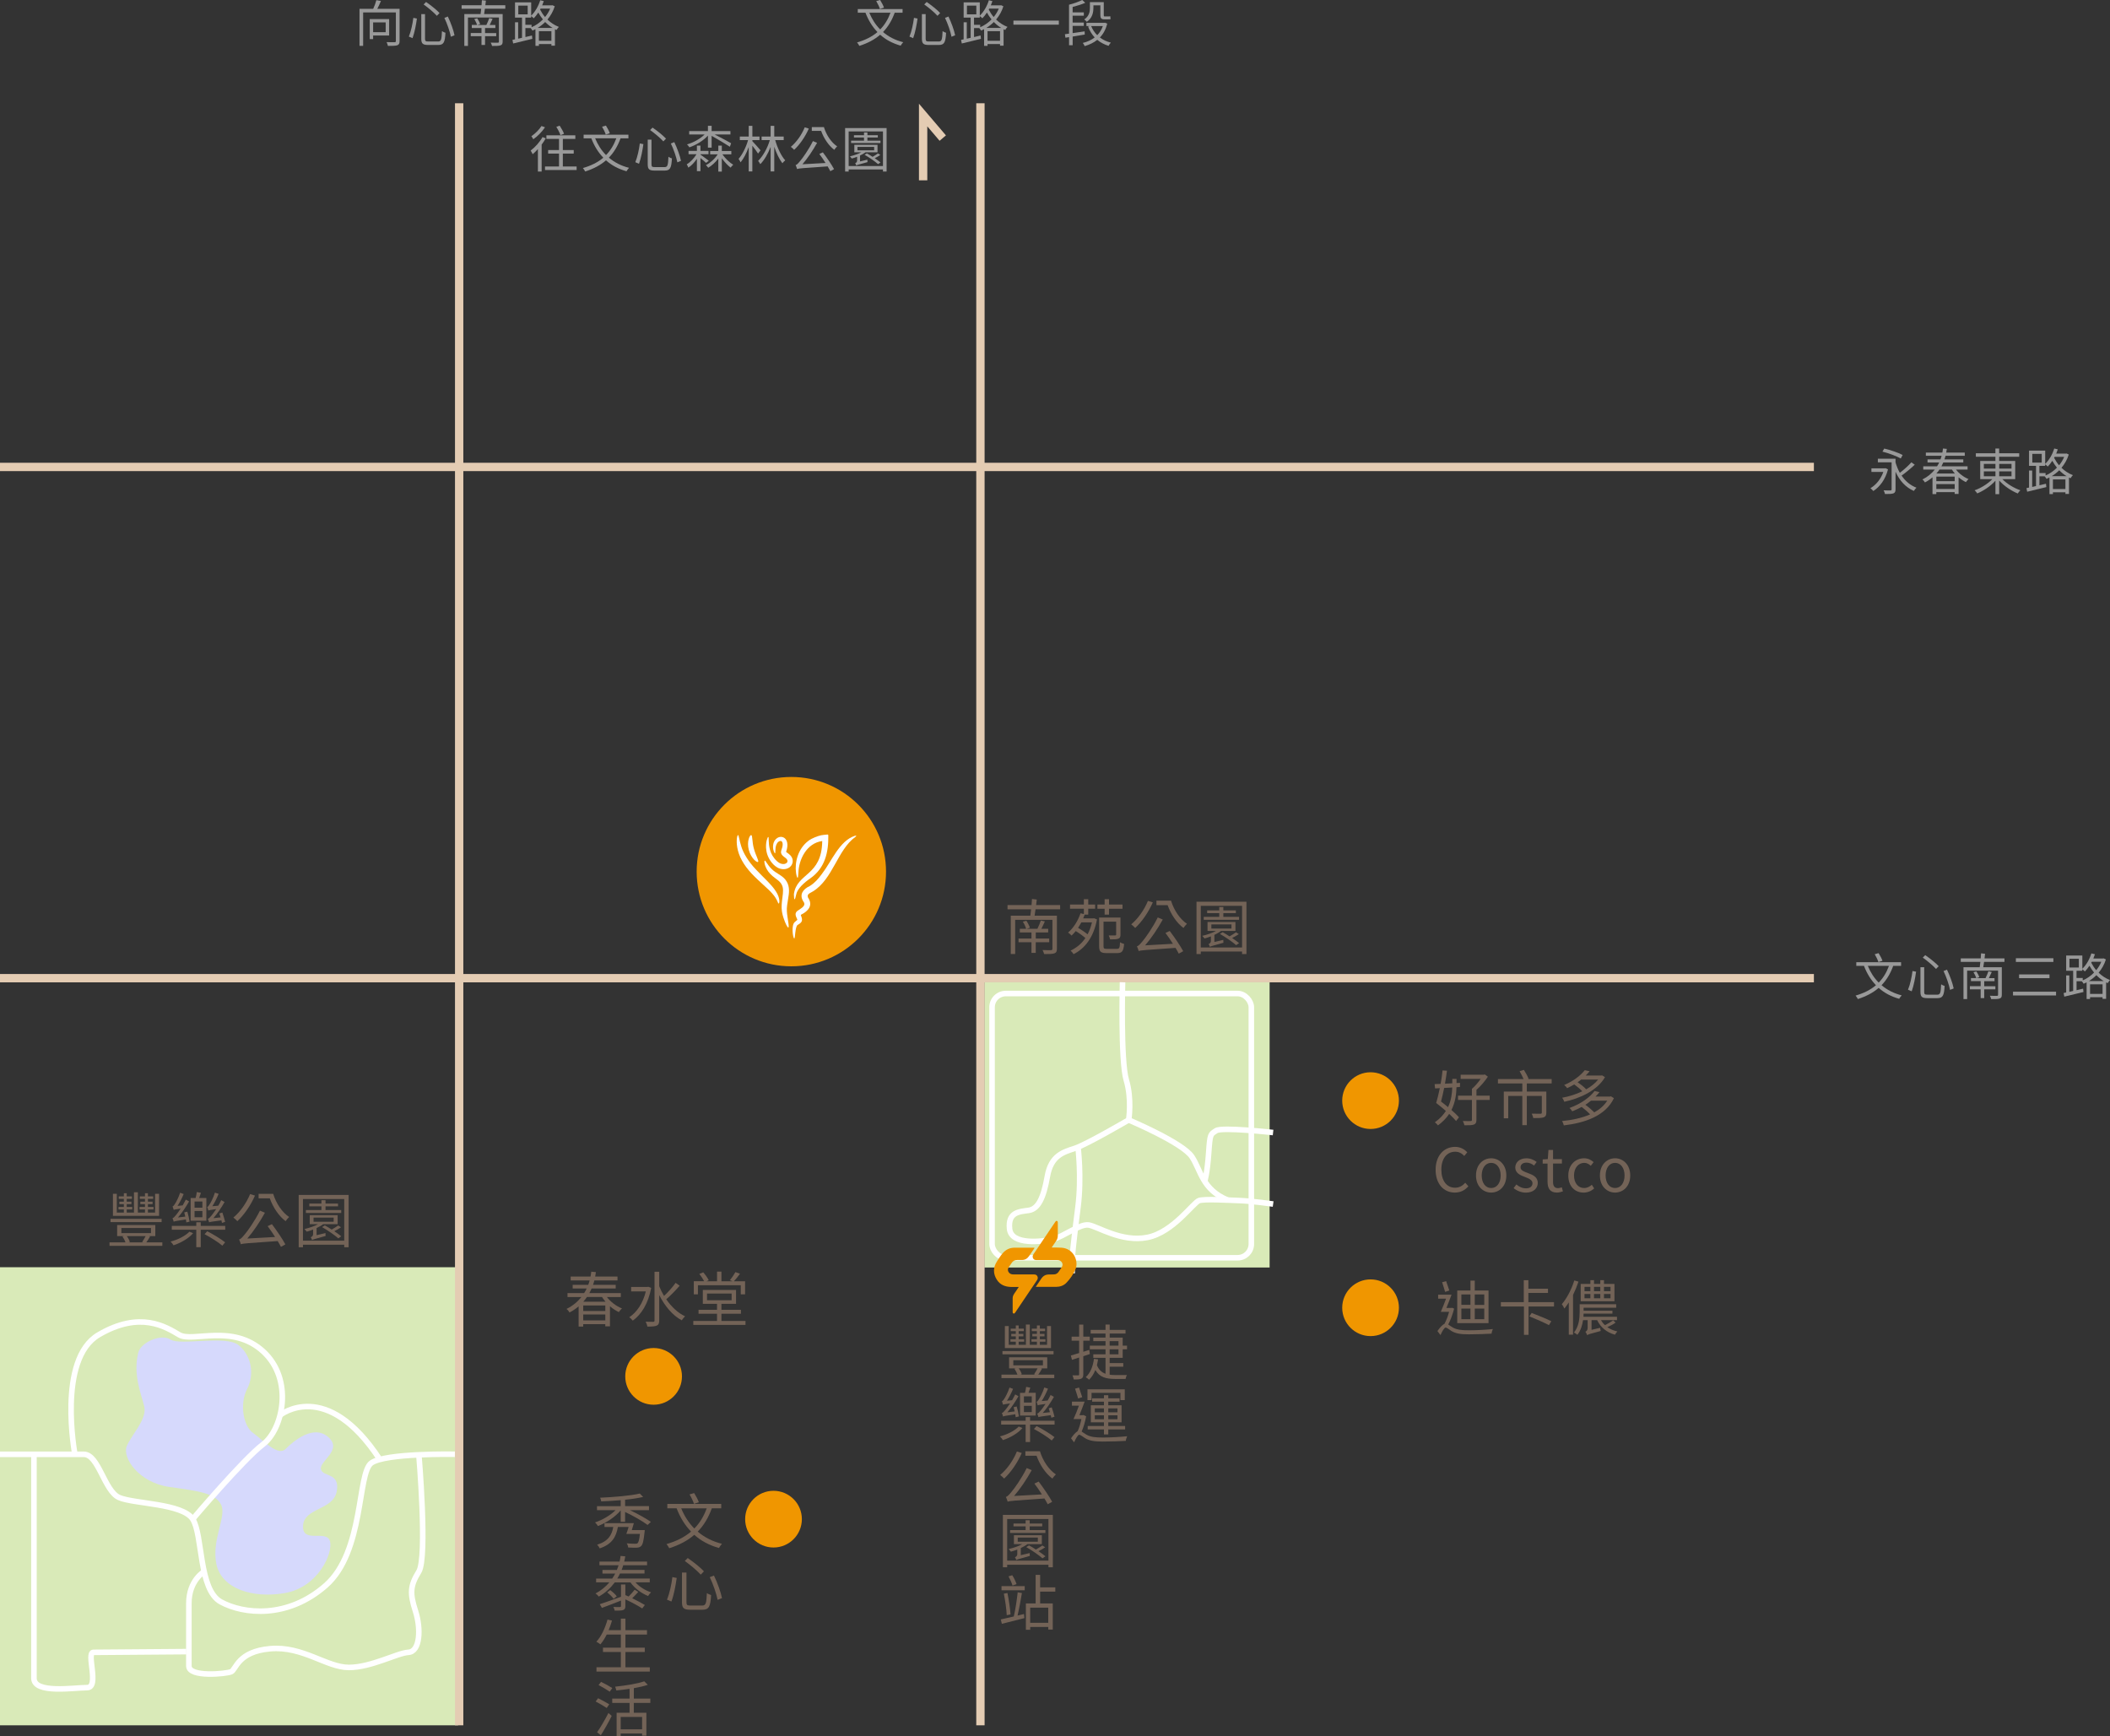 <?xml version="1.0" encoding="UTF-8"?>
<svg id="b" data-name="圖層 2" xmlns="http://www.w3.org/2000/svg" width="759.7" height="625.09" viewBox="0 0 759.7 625.09">
  <rect x="0" y="0" width="759.7" height="625.09" fill="#333333" stroke="none"/>
  <defs>
    <style>
      .d {
        fill: #fff;
      }

      .e {
        fill: #d6d9fc;
      }

      .f {
        stroke: #fff;
        stroke-width: 2px;
      }

      .f, .g {
        fill: none;
        stroke-miterlimit: 10;
      }

      .h {
        fill: #f09600;
      }

      .i {
        fill: #736357;
      }

      .g {
        stroke: #e4ccb3;
        stroke-width: 3px;
      }

      .j {
        fill: #999;
      }

      .k {
        fill: #d9eab8;
      }
    </style>
  </defs>
  <g id="c" data-name="圖層 1">
    <line class="g" y1="168.13" x2="653.09" y2="168.13"/>
    <line class="g" y1="352.21" x2="653.09" y2="352.21"/>
    <circle class="h" cx="493.47" cy="470.88" r="10.21"/>
    <rect class="k" y="456.29" width="164.94" height="164.94"/>
    <g>
      <path class="i" d="M58.45,447.33v1.26h-19.02v-1.26h5.76c-.22-.65-.65-1.47-1.08-2.1l.54-.15h-2.47v-3.99h13.74v3.99h-2.3l.41,.13c-.43,.78-.89,1.52-1.34,2.12h5.76Zm-.26-7.3h-18.4v-1.17h18.4v1.17Zm-.93-2.25h-16.6v-7.93h1.39v6.76h2.54v-1.13h-1.93v-.89h1.93v-1.02h-1.62v-.89h1.62v-1h-1.84v-.89h1.84v-1.15h1.04v1.15h1.86v.89h-1.86v1h1.69v.89h-1.69v1.02h1.99v.89h-1.99v1.13h2.6v-7.3h1.41v7.3h2.56v-1.13h-1.97v-.89h1.97v-1.02h-1.67v-.89h1.67v-1h-1.86v-.89h1.86v-1.15h1.06v1.15h1.89v.89h-1.89v1h1.67v.89h-1.67v1.02h2.02v.89h-2.02v1.13h2.58v-6.76h1.43v7.93Zm-13.56,6.22h10.66v-1.84h-10.66v1.84Zm1.95,1.08c.5,.67,.93,1.52,1.11,2.1l-.48,.15h5.29l-.39-.13c.39-.58,.91-1.43,1.26-2.12h-6.78Z"/>
      <path class="i" d="M69.52,444.04c-1.58,1.88-4.49,3.53-7.04,4.35-.24-.43-.72-1.02-1.06-1.34,2.49-.61,5.33-2.02,6.76-3.55l1.34,.54Zm11.57-2.62v1.37h-8.82v6.28h-1.6v-6.28h-8.82v-1.37h8.82v-1.32h1.6v1.32h8.82Zm-14-1.28c-.04-.3-.07-.67-.15-1.06-3.53,.52-4.09,.65-4.4,.82-.06-.28-.28-.93-.43-1.28,.39-.07,.78-.52,1.32-1.19,.28-.32,.91-1.17,1.62-2.25-1.82,.26-2.23,.33-2.49,.48-.06-.26-.28-.93-.43-1.28,.28-.07,.56-.37,.84-.87,.33-.46,1.34-2.32,1.88-4.05l1.28,.48c-.61,1.49-1.41,3.05-2.21,4.27l1.86-.19c.39-.67,.78-1.39,1.13-2.08l1.17,.65c-1.17,2.06-2.58,4.14-4.01,5.79l2.64-.32c-.11-.52-.24-1.06-.37-1.52l1.11-.26c.35,1.13,.67,2.62,.8,3.58l-1.17,.3Zm7.21-.58h-5.66v-8.19h1.78c.2-.69,.37-1.54,.43-2.15l1.5,.28c-.2,.61-.43,1.3-.65,1.86h2.6v8.19Zm-1.43-6.93h-2.82v2.23h2.82v-2.23Zm0,3.42h-2.82v2.25h2.82v-2.25Zm1.75,7.28c2.19,1.13,5,2.84,6.44,3.99l-1,1.21c-1.39-1.19-4.16-2.97-6.41-4.14l.98-1.06Zm5.31-2.99c-.04-.28-.13-.59-.22-.93-3.53,.46-4.1,.56-4.42,.72-.07-.26-.28-.95-.46-1.28,.39-.09,.82-.54,1.34-1.19,.28-.35,.93-1.21,1.67-2.3-2.08,.28-2.54,.39-2.82,.52-.06-.28-.26-.93-.41-1.3,.28-.04,.54-.39,.84-.91,.35-.48,1.39-2.43,1.93-4.23l1.34,.43c-.65,1.58-1.47,3.23-2.27,4.46l2.14-.2c.39-.65,.74-1.32,1.06-1.99l1.21,.67c-1.17,2.08-2.6,4.16-4.03,5.81l2.58-.28c-.15-.5-.3-.97-.43-1.41l1.08-.33c.37,1.08,.8,2.45,1,3.36l-1.15,.37Z"/>
      <path class="i" d="M91.81,430.49c-1.56,3.55-3.94,7-6.35,9.21-.3-.33-1-1-1.43-1.3,2.43-2.02,4.68-5.18,6.02-8.45l1.75,.54Zm6.09,10.29c1.75,2.32,3.81,5.35,4.85,7.28l-1.6,.89c-.3-.61-.71-1.3-1.17-2.08-11.22,.78-12.42,.84-13.26,1.15-.07-.35-.39-1.21-.63-1.71,.58-.13,1.21-.84,2.04-1.86,.89-1,3.66-4.85,5.46-8.54l1.8,.76c-1.86,3.36-4.12,6.72-6.35,9.29l10.01-.56c-.85-1.34-1.82-2.75-2.69-3.9l1.54-.72Zm.46-10.92c1.04,3.42,3.21,6.67,5.74,8.34-.39,.33-.95,1.04-1.26,1.5-2.45-1.82-4.53-4.94-5.7-8.21h-4.03v-1.62h5.24Z"/>
      <path class="i" d="M125.52,430.25v18.85h-1.58v-.91h-14.86v.91h-1.54v-18.85h17.98Zm-1.58,16.47v-14.99h-14.86v14.99h14.86Zm-6.74-2.73c-.02,.3,0,.78,.04,1.04-4.01,1.11-4.57,1.26-4.9,1.47-.06-.3-.28-.78-.46-1.02,.33-.11,.85-.37,.85-1.15v-1.6c-.78,.3-1.56,.56-2.3,.76-.17-.22-.56-.71-.82-.95,1.69-.39,3.6-1.02,4.94-1.76h-3.03v-3.23h10.05v3.23h-5.2c-.65,.52-1.5,.98-2.38,1.41v2.56l3.21-.76Zm5.66-7.24h-12.72v-1.04h5.59v-1.34h-4.36v-1h4.36v-1.21h1.47v1.21h4.51v1h-4.51v1.34h5.66v1.04Zm-9.97,3.16h7.24v-1.5h-7.24v1.5Zm9.9,1.99c-.74,.52-1.6,1.02-2.43,1.41,.97,.67,1.88,1.32,2.51,1.84l-1.06,.74c-1.26-1.13-3.81-2.88-5.85-4.05l1-.61c.78,.43,1.65,.93,2.47,1.5,.82-.48,1.75-1.04,2.32-1.47l1.04,.65Z"/>
    </g>
    <rect class="k" x="354.41" y="353.68" width="102.71" height="102.71"/>
    <g>
      <path class="i" d="M372.85,327.41c-.11,.8-.24,1.6-.35,2.3h8.04v11.94c0,.95-.24,1.39-.93,1.62-.69,.26-1.93,.26-3.66,.26-.11-.43-.37-1.04-.58-1.45,1.37,.06,2.69,.06,3.05,.04,.39-.02,.5-.13,.5-.48v-10.44h-13.41v12.31h-1.58v-13.8h7.04c.11-.67,.2-1.47,.28-2.3h-8.49v-1.52h8.65c.06-.78,.13-1.54,.15-2.19l1.73,.2c-.07,.63-.15,1.32-.24,1.99h8.65v1.52h-8.84Zm.07,11.87v3.81h-1.54v-3.81h-4.66v-1.34h4.66v-2.19h-4.2v-1.32h2.28c-.2-.72-.69-1.8-1.19-2.56l1.28-.33c.52,.76,1.06,1.82,1.26,2.51l-1.17,.37h3.88c.46-.91,.95-2.12,1.23-2.97l1.45,.33c-.41,.91-.84,1.84-1.26,2.64h2.45v1.32h-4.46v2.19h4.83v1.34h-4.83Z"/>
      <path class="i" d="M393.97,330.66l1,.39c-1.24,6.54-4.38,10.49-8.43,12.52-.22-.39-.76-1.02-1.08-1.28,2.1-1,3.92-2.45,5.33-4.53-.89-.78-2.23-1.78-3.47-2.51-.48,.58-.98,1.13-1.5,1.62-.26-.3-.87-.84-1.26-1.08,1.93-1.62,3.55-4.2,4.49-6.96l1.19,.3v-1.93h-4.98v-1.5h4.98v-1.93h1.58v1.93h2.47v1.5h-2.47v2.12h-1.28c-.17,.48-.35,.91-.54,1.36h3.68l.28-.04Zm-4.64,1.47c-.37,.67-.76,1.34-1.17,1.95,1.17,.69,2.51,1.58,3.42,2.34,.69-1.24,1.19-2.69,1.58-4.29h-3.84Zm8.39-4.92h-2.6v-1.5h2.6v-1.93h1.58v1.93h4.85v1.5h-4.85v2.12h-1.58v-2.12Zm4.46,14.45c.84,0,1-.41,1.08-2.38,.37,.24,1.02,.5,1.47,.61-.22,2.54-.69,3.29-2.45,3.29h-3.9c-2.02,0-2.64-.5-2.64-2.49v-10.31h7.69v6.11c0,.82-.15,1.26-.76,1.5-.61,.26-1.56,.26-2.99,.26-.07-.43-.28-1.02-.48-1.43,1.1,.02,2.01,.02,2.3,0,.3-.02,.37-.09,.37-.33v-4.64h-4.55v8.84c0,.82,.17,.97,1.23,.97h3.62Z"/>
      <path class="i" d="M415.07,324.92c-1.56,3.55-3.94,7-6.35,9.21-.3-.33-1-1-1.43-1.3,2.43-2.02,4.68-5.18,6.02-8.45l1.76,.54Zm6.09,10.29c1.75,2.32,3.81,5.35,4.85,7.28l-1.6,.89c-.3-.61-.71-1.3-1.17-2.08-11.22,.78-12.42,.84-13.26,1.15-.07-.35-.39-1.21-.63-1.71,.58-.13,1.21-.84,2.04-1.86,.89-1,3.66-4.85,5.46-8.54l1.8,.76c-1.86,3.36-4.12,6.72-6.35,9.29l10.01-.56c-.84-1.34-1.82-2.75-2.69-3.9l1.54-.72Zm.46-10.92c1.04,3.42,3.21,6.67,5.74,8.34-.39,.33-.95,1.04-1.26,1.5-2.45-1.82-4.53-4.94-5.7-8.21h-4.03v-1.62h5.24Z"/>
      <path class="i" d="M448.78,324.68v18.85h-1.58v-.91h-14.86v.91h-1.54v-18.85h17.98Zm-1.58,16.47v-14.99h-14.86v14.99h14.86Zm-6.74-2.73c-.02,.3,0,.78,.04,1.04-4.01,1.11-4.57,1.26-4.9,1.47-.07-.3-.28-.78-.46-1.02,.33-.11,.84-.37,.84-1.15v-1.6c-.78,.3-1.56,.56-2.3,.76-.17-.22-.56-.71-.82-.95,1.69-.39,3.6-1.02,4.94-1.76h-3.03v-3.23h10.05v3.23h-5.2c-.65,.52-1.5,.98-2.38,1.41v2.56l3.21-.76Zm5.66-7.24h-12.72v-1.04h5.59v-1.34h-4.36v-1h4.36v-1.21h1.47v1.21h4.51v1h-4.51v1.34h5.66v1.04Zm-9.97,3.16h7.24v-1.5h-7.24v1.5Zm9.9,1.99c-.74,.52-1.6,1.02-2.43,1.41,.98,.67,1.89,1.32,2.51,1.84l-1.06,.74c-1.26-1.13-3.81-2.88-5.85-4.05l1-.61c.78,.43,1.65,.93,2.47,1.5,.82-.48,1.75-1.04,2.32-1.47l1.04,.65Z"/>
    </g>
    <g>
      <path class="i" d="M256.28,543.11c-1.23,3.42-2.9,6.15-5.07,8.38,2.38,2.02,5.31,3.55,8.75,4.4-.39,.37-.84,1.04-1.1,1.5-3.53-1-6.48-2.58-8.88-4.75-2.43,2.12-5.42,3.68-9.01,4.83-.2-.39-.67-1.13-1-1.5,3.58-1.02,6.48-2.49,8.84-4.49-2.23-2.3-3.94-5.11-5.2-8.38h-3.34v-1.58h19.41v1.58h-3.4Zm-11.01,0c1.13,2.75,2.69,5.22,4.72,7.26,1.93-1.95,3.38-4.33,4.46-7.26h-9.19Zm4.59-1.62c-.26-.89-.95-2.34-1.6-3.4l1.67-.48c.65,1.02,1.39,2.41,1.69,3.32l-1.75,.56Z"/>
      <path class="i" d="M243.65,568.17c-.35,2.54-1.02,6.2-1.91,8.49l-1.6-.67c.93-2.21,1.65-5.59,1.95-8.12l1.56,.3Zm3.51-1.93v10.68c0,1,.26,1.19,1.5,1.19h4.14c1.34,0,1.54-.76,1.71-4.49,.39,.3,1.06,.58,1.52,.71-.24,4.1-.74,5.29-3.14,5.29h-4.36c-2.34,0-2.99-.58-2.99-2.73v-10.66h1.62Zm.46-5.24c2.02,1.39,4.59,3.42,5.83,4.79l-1.15,1.19c-1.19-1.34-3.71-3.47-5.74-4.92l1.06-1.06Zm9.43,6.3c1.26,2.58,2.45,5.89,2.9,8.13l-1.58,.63c-.43-2.23-1.6-5.63-2.82-8.17l1.5-.58Z"/>
      <path class="i" d="M226.85,543.78c2.73,1.3,5.79,2.99,7.5,4.2l-1.19,1.11c-1.75-1.34-5.18-3.29-8.1-4.68v3.55h-1.58v-4.12c-2.01,2.41-5.24,4.53-8.19,5.63-.24-.39-.69-.98-1.04-1.3,2.6-.85,5.48-2.51,7.37-4.4h-6.67v-1.45h8.54v-2.15c-2.36,.2-4.79,.35-7.02,.43-.04-.39-.24-.97-.39-1.32,4.98-.22,11.03-.71,14.28-1.5l1.21,1.23c-1.8,.41-4.07,.76-6.5,1v2.3h8.6v1.45h-6.8Zm5.29,7.17s-.02,.48-.06,.69c-.33,3.14-.65,4.51-1.24,5.05-.43,.41-.87,.54-1.58,.58-.61,.02-1.82,.02-3.08-.06-.04-.46-.24-1.06-.52-1.5,1.28,.13,2.56,.15,3.03,.15,.41,0,.65-.02,.85-.2,.37-.3,.63-1.23,.87-3.34h-4.9c.26-.69,.56-1.6,.82-2.49h-3.86c-.61,3.45-2.04,6.2-6.54,7.69-.17-.41-.61-1.02-.93-1.32,4.05-1.24,5.29-3.55,5.81-6.37h-3.16v-1.39h10.57c-.22,.8-.48,1.71-.74,2.49h4.66Z"/>
      <path class="i" d="M228.82,569.78c1.39,1.58,3.49,2.88,5.59,3.57-.35,.3-.82,.91-1.06,1.32-2.45-.97-4.83-2.77-6.37-4.9h-5.63c-1.47,1.97-3.36,3.77-5.76,5.11-.24-.35-.8-.89-1.19-1.11,2.04-1.08,3.68-2.45,5-4.01h-4.77v-1.37h5.79c.41-.58,.76-1.19,1.08-1.8h-4.59v-1.3h5.18c.24-.54,.46-1.13,.63-1.69h-6.89v-1.32h7.24c.17-.67,.28-1.37,.37-2.04l1.69,.15c-.11,.61-.22,1.26-.39,1.88h8.23v1.32h-8.58c-.15,.56-.37,1.15-.58,1.69h8.25v1.3h-8.84c-.26,.61-.61,1.21-.98,1.8h11.7v1.37h-5.11Zm.98,3.42c-.67,.76-1.45,1.58-2.17,2.28,1.71,.84,3.42,1.75,4.55,2.43l-.95,1.24c-1.41-.93-3.86-2.25-6.07-3.27v2.43c0,.82-.2,1.17-.8,1.41-.58,.22-1.52,.22-3.03,.22-.07-.41-.3-.93-.5-1.32,1.11,.04,2.1,.04,2.36,.02,.3,0,.39-.09,.39-.37v-1.95c-2.41,.95-4.92,1.93-6.87,2.64l-.76-1.34c1.91-.63,4.83-1.65,7.63-2.67v-4.42h1.58v3.81c.39,.17,.76,.37,1.17,.52,.76-.76,1.62-1.73,2.17-2.45l1.3,.8Zm-8.86,2.49c-.46-.67-1.45-1.65-2.32-2.3l1.08-.84c.87,.63,1.91,1.56,2.36,2.23l-1.13,.91Z"/>
      <path class="i" d="M233.96,600.33v1.56h-19.2v-1.56h8.78v-5.5h-6.44v-1.56h6.44v-4.72h-5.09c-.69,1.37-1.45,2.56-2.28,3.53-.3-.26-1.02-.74-1.45-.95,1.78-1.91,3.16-4.9,4.01-7.97l1.62,.35c-.35,1.19-.74,2.36-1.21,3.47h4.4v-4.16h1.65v4.16h7.76v1.58h-7.76v4.72h6.96v1.56h-6.96v5.5h8.78Z"/>
      <path class="i" d="M218.45,614.99c-.89-.61-2.67-1.65-3.99-2.34l.89-1.17c1.26,.63,3.05,1.58,4.01,2.19l-.91,1.32Zm-3.47,8.73c1.17-1.62,2.84-4.48,4.09-6.93l1.17,1.06c-1.13,2.27-2.64,4.96-3.92,6.96l-1.34-1.08Zm4.55-14.6c-.89-.63-2.69-1.67-4.01-2.38l.89-1.15c1.32,.63,3.14,1.63,4.05,2.23l-.93,1.3Zm8.67,4.05v3.55h4.53v8.25h-1.54v-.8h-7.71v.91h-1.47v-8.36h4.66v-3.55h-6.24v-1.56h6.24v-3.51c-1.58,.24-3.23,.43-4.77,.58-.06-.39-.28-1-.43-1.36,3.73-.39,8.08-1.06,10.49-1.93l1.28,1.26c-1.41,.48-3.16,.89-5.03,1.21v3.75h5.94v1.56h-5.94Zm2.99,5.05h-7.71v4.46h7.71v-4.46Z"/>
    </g>
    <g>
      <path class="i" d="M218.5,467.01c1.34,1.75,3.4,3.32,5.44,4.12-.39,.33-.89,.91-1.13,1.32-1.08-.52-2.19-1.23-3.19-2.1v7.22h-1.69v-.78h-7.95v.87h-1.65v-7.28c-.95,.82-2.04,1.56-3.27,2.21-.22-.41-.71-1.02-1.1-1.28,2.25-1.1,4.01-2.6,5.37-4.29h-5v-1.41h5.98c.37-.54,.65-1.11,.93-1.67h-5.05v-1.32h5.61c.19-.52,.37-1.06,.5-1.58h-6.83v-1.39h7.15c.13-.58,.19-1.19,.26-1.75l1.67,.15c-.06,.52-.15,1.06-.26,1.6h8.04v1.39h-8.32c-.15,.52-.3,1.06-.5,1.58h8.17v1.32h-8.67c-.24,.56-.52,1.13-.82,1.67h11.33v1.41h-5.03Zm-.56,3.06h-7.95v1.97h7.95v-1.97Zm0,5.35v-2.12h-7.95v2.12h7.95Zm-6.61-8.41c-.39,.58-.82,1.15-1.32,1.69h8c-.48-.54-.89-1.13-1.26-1.69h-5.42Z"/>
      <path class="i" d="M234.46,463.73c-1.04,5.63-3.58,9.64-6.63,11.79-.24-.35-.89-.98-1.28-1.21,2.75-1.8,4.94-5.05,5.98-9.32h-5.29v-1.6h5.85l.33-.07,1.04,.41Zm10.25-.78c-1.43,1.65-3.32,3.6-4.83,4.88,1.84,2.67,4.18,4.92,6.78,6.13-.37,.33-.91,.98-1.19,1.45-3.36-1.78-6.15-5.2-8.12-9.1v9.14c0,1.06-.26,1.58-.89,1.86-.65,.3-1.73,.35-3.38,.35-.06-.48-.35-1.28-.61-1.75,1.24,.04,2.36,.04,2.69,.04,.37-.02,.5-.13,.5-.5v-17.53h1.69v5.2c.48,1.19,1.06,2.38,1.73,3.51,1.45-1.34,3.14-3.25,4.18-4.72l1.45,1.04Z"/>
      <path class="i" d="M268.41,475.63v1.43h-18.79v-1.43h8.54v-2.6h-6.65v-1.41h6.65v-2.14h-5.11v-5.01h11.96v5.01h-5.26v2.14h7.02v1.41h-7.02v2.6h8.67Zm-17.14-9.58h-1.47v-4.72h3.73c-.41-.78-1.11-1.84-1.75-2.64l1.41-.56c.78,.87,1.62,2.04,1.99,2.84l-.8,.37h3.79v-3.47h1.58v3.47h3.99l-.93-.37c.65-.8,1.5-2.06,1.97-2.92l1.65,.58c-.69,.97-1.5,1.99-2.19,2.71h4.03v4.72h-1.56v-3.29h-15.43v3.29Zm3.29,2.12h8.86v-2.4h-8.86v2.4Z"/>
    </g>
    <g>
      <path class="j" d="M196.5,49.8c-.41,.76-.94,1.53-1.48,2.25v9.72h-1.35v-8.08c-.61,.7-1.28,1.31-1.89,1.84-.13-.31-.49-.99-.72-1.31,1.58-1.19,3.24-3.01,4.27-4.86l1.17,.45Zm-.27-3.96c-1.03,1.57-2.68,3.24-4.21,4.3-.16-.31-.5-.83-.7-1.08,1.35-.92,2.88-2.43,3.64-3.69l1.28,.47Zm11.38,14.1v1.28h-11.38v-1.28h5.04v-4.63h-3.91v-1.28h3.91v-4.02h-4.54v-1.28h10.42v1.28h-4.5v4.02h3.92v1.28h-3.92v4.63h4.95Zm-5.83-11.27c-.23-.77-.88-2.05-1.48-2.99l1.21-.43c.61,.92,1.3,2.14,1.57,2.92l-1.3,.5Z"/>
      <path class="j" d="M223.43,49.8c-1.03,2.84-2.41,5.11-4.21,6.97,1.98,1.67,4.41,2.95,7.27,3.66-.32,.31-.7,.86-.92,1.24-2.93-.83-5.38-2.14-7.38-3.94-2.02,1.76-4.5,3.06-7.49,4.02-.16-.32-.56-.94-.83-1.24,2.97-.85,5.38-2.07,7.35-3.73-1.85-1.91-3.28-4.25-4.32-6.97h-2.77v-1.31h16.13v1.31h-2.83Zm-9.15,0c.94,2.29,2.23,4.34,3.92,6.03,1.6-1.62,2.81-3.6,3.71-6.03h-7.63Zm3.82-1.35c-.22-.74-.79-1.94-1.33-2.83l1.39-.4c.54,.85,1.15,2,1.4,2.75l-1.46,.47Z"/>
      <path class="j" d="M231.65,51.9c-.29,2.11-.85,5.15-1.58,7.06l-1.33-.56c.77-1.84,1.37-4.65,1.62-6.75l1.3,.25Zm2.92-1.6v8.88c0,.83,.22,.99,1.24,.99h3.44c1.12,0,1.28-.63,1.42-3.73,.32,.25,.88,.49,1.26,.59-.2,3.4-.61,4.39-2.61,4.39h-3.62c-1.95,0-2.49-.49-2.49-2.27v-8.86h1.35Zm.38-4.36c1.67,1.15,3.82,2.84,4.84,3.98l-.95,.99c-.99-1.12-3.08-2.88-4.77-4.09l.88-.88Zm7.83,5.24c1.04,2.14,2.03,4.9,2.41,6.75l-1.31,.52c-.36-1.85-1.33-4.68-2.34-6.79l1.24-.49Z"/>
      <path class="j" d="M254.22,58.65c-.4-.38-1.26-1.12-2.02-1.73v4.7h-1.28v-4.45c-.86,1.3-1.98,2.49-3.08,3.19-.11-.34-.38-.86-.58-1.19,1.3-.76,2.66-2.2,3.51-3.64h-2.86v-1.19h3.01v-1.91h1.28v1.91h2.9v1.19h-2.9v.14c.72,.49,2.54,1.85,3.01,2.21l-.99,.76Zm.67-9.83c-1.67,1.85-4.25,3.4-6.68,4.23-.2-.34-.56-.81-.85-1.06,2.32-.65,4.77-2.02,6.34-3.58h-5.56v-1.21h6.75v-1.91h1.33v1.91h6.77v1.21h-5.69c1.91,.97,5.1,2.67,5.94,3.17l-.45,1.26c-1.26-.83-4.74-2.94-6.57-3.93v4.25h-1.33v-4.34Zm5.2,6.75c1.01,1.46,2.58,2.97,3.91,3.75-.29,.23-.7,.7-.94,1.04-1.01-.77-2.23-2.04-3.17-3.37v4.79h-1.26v-4.7c-1.04,1.39-2.38,2.59-3.64,3.33-.18-.31-.56-.74-.83-.95,1.57-.79,3.26-2.32,4.25-3.89h-2.72v-1.19h2.94v-1.94h1.26v1.94h3.42v1.19h-3.22Z"/>
      <path class="j" d="M272.93,55.29c-.4-.65-1.31-1.89-2.05-2.83v9.27h-1.31v-8.79c-.77,2.16-1.85,4.25-2.93,5.51-.16-.4-.49-.92-.72-1.24,1.35-1.51,2.74-4.29,3.42-6.77h-2.97v-1.28h3.21v-3.85h1.31v3.85h2.56v1.28h-2.56v.41c.59,.56,2.5,2.75,2.94,3.28l-.88,1.15Zm6.18-4.84c.81,2.84,2.18,5.73,3.62,7.29-.32,.23-.79,.68-1.03,1.04-1.1-1.39-2.14-3.58-2.93-5.94v8.89h-1.31v-8.84c-.95,2.47-2.3,4.81-3.71,6.21-.18-.36-.54-.86-.79-1.17,1.71-1.67,3.39-4.61,4.21-7.49h-2.95v-1.28h3.24v-3.85h1.31v3.85h3.4v1.28h-3.06Z"/>
      <path class="j" d="M291.21,46.3c-1.3,2.95-3.28,5.82-5.28,7.65-.25-.27-.83-.83-1.19-1.08,2.02-1.67,3.89-4.3,5-7.02l1.46,.45Zm5.06,8.55c1.46,1.93,3.17,4.45,4.03,6.05l-1.33,.74c-.25-.5-.59-1.08-.97-1.73-9.33,.65-10.32,.7-11.02,.95-.05-.29-.32-1.01-.52-1.42,.49-.11,1.01-.7,1.69-1.55,.74-.83,3.04-4.03,4.54-7.09l1.5,.63c-1.55,2.79-3.42,5.58-5.28,7.72l8.32-.47c-.7-1.12-1.51-2.29-2.23-3.24l1.28-.59Zm.38-9.08c.86,2.84,2.66,5.55,4.77,6.93-.32,.27-.79,.86-1.04,1.24-2.03-1.51-3.76-4.11-4.74-6.82h-3.35v-1.35h4.36Z"/>
      <path class="j" d="M319.22,46.1v15.67h-1.31v-.76h-12.35v.76h-1.28v-15.67h14.94Zm-1.31,13.68v-12.46h-12.35v12.46h12.35Zm-5.6-2.27c-.02,.25,0,.65,.04,.86-3.33,.92-3.8,1.04-4.07,1.22-.05-.25-.23-.65-.38-.85,.27-.09,.7-.31,.7-.96v-1.33c-.65,.25-1.3,.47-1.91,.63-.14-.18-.47-.59-.68-.79,1.4-.32,2.99-.85,4.11-1.46h-2.52v-2.68h8.35v2.68h-4.32c-.54,.43-1.24,.81-1.98,1.17v2.12l2.66-.63Zm4.7-6.01h-10.57v-.86h4.65v-1.12h-3.62v-.83h3.62v-1.01h1.22v1.01h3.75v.83h-3.75v1.12h4.7v.86Zm-8.28,2.63h6.01v-1.24h-6.01v1.24Zm8.23,1.66c-.61,.43-1.33,.85-2.02,1.17,.81,.56,1.57,1.1,2.09,1.53l-.88,.61c-1.04-.94-3.17-2.39-4.86-3.37l.83-.5c.65,.36,1.37,.77,2.05,1.24,.68-.4,1.46-.86,1.93-1.22l.86,.54Z"/>
    </g>
    <g>
      <path class="j" d="M679.77,168.99c-.92,3.67-2.99,6.34-5.29,7.81-.2-.29-.74-.79-1.04-1.01,1.98-1.17,3.75-3.24,4.65-5.87h-4.29v-1.28h4.86l.23-.05,.88,.4Zm9.63-1.66c-1.4,1.31-3.24,2.86-4.74,3.91,1.33,1.98,3.12,3.51,5.35,4.36-.29,.27-.72,.79-.92,1.17-3.03-1.31-5.19-3.75-6.61-6.93v6.37c0,.81-.2,1.22-.77,1.44-.58,.22-1.53,.23-3.03,.23-.05-.36-.27-.95-.49-1.33,1.1,.05,2.16,.05,2.45,.04,.32-.02,.43-.11,.43-.4v-9.72h-4.95v-1.3h6.36v1.33c.4,1.33,.9,2.59,1.55,3.75,1.42-1.08,3.12-2.61,4.16-3.78l1.21,.86Zm-5.04-2.25c-1.46-.83-4.36-1.91-6.59-2.47l.65-1.1c2.2,.52,5.11,1.49,6.63,2.32l-.68,1.24Z"/>
      <path class="j" d="M704.25,169.08c1.12,1.46,2.83,2.75,4.52,3.42-.32,.27-.74,.76-.94,1.1-.9-.43-1.82-1.03-2.65-1.75v6h-1.41v-.65h-6.61v.72h-1.37v-6.05c-.79,.68-1.69,1.3-2.72,1.84-.18-.34-.59-.85-.92-1.06,1.87-.92,3.33-2.16,4.47-3.57h-4.16v-1.17h4.97c.31-.45,.54-.92,.77-1.39h-4.2v-1.1h4.66c.16-.43,.31-.88,.41-1.31h-5.67v-1.15h5.94c.11-.49,.16-.99,.22-1.46l1.39,.13c-.05,.43-.13,.88-.22,1.33h6.68v1.15h-6.91c-.13,.43-.25,.88-.41,1.31h6.79v1.1h-7.2c-.2,.47-.43,.94-.68,1.39h9.42v1.17h-4.18Zm-.47,2.54h-6.61v1.64h6.61v-1.64Zm0,4.45v-1.76h-6.61v1.76h6.61Zm-5.49-6.99c-.32,.49-.68,.96-1.1,1.41h6.64c-.4-.45-.74-.94-1.04-1.41h-4.5Z"/>
      <path class="j" d="M720.94,172.52c1.64,1.69,4.2,3.24,6.5,4.02-.32,.27-.74,.77-.94,1.15-2.34-.94-4.97-2.72-6.7-4.66v4.9h-1.35v-4.84c-1.71,1.93-4.27,3.64-6.55,4.57-.22-.34-.61-.85-.94-1.12,2.27-.79,4.77-2.34,6.37-4.02h-4.36v-6.55h5.47v-1.51h-7.04v-1.26h7.04v-1.69h1.35v1.69h7.22v1.26h-7.22v1.51h5.78v6.55h-4.65Zm-6.66-3.78h4.18v-1.71h-4.18v1.71Zm0,2.74h4.18v-1.75h-4.18v1.75Zm5.53-4.45v1.71h4.43v-1.71h-4.43Zm4.43,2.7h-4.43v1.75h4.43v-1.75Z"/>
      <path class="j" d="M744.86,163.65c-.58,1.87-1.51,3.46-2.63,4.79,1.12,1.08,2.49,2.03,4.11,2.65-.27,.25-.65,.77-.83,1.1-.18-.09-.38-.16-.58-.25v5.92h-1.28v-.59h-4.5v.65h-1.24v-6c-.36,.18-.72,.34-1.08,.5-.13-.27-.4-.63-.65-.9h-1.89v3.22c.77-.18,1.57-.36,2.36-.56l.13,1.21c-2.45,.59-5.01,1.21-6.9,1.67l-.25-1.3,.92-.2v-6.14h1.13v5.91l1.39-.32v-7.27h-2.52v-5.49h5.82v4.77c1.42-1.35,2.59-3.37,3.26-5.53l1.28,.31c-.18,.52-.38,1.04-.58,1.53h3.47l.23-.05,.83,.38Zm-13.13,2.92h3.39v-3.15h-3.39v3.15Zm4.79,4.63c1.44-.61,2.86-1.57,4.07-2.81-.67-.81-1.21-1.66-1.66-2.47-.5,.79-1.06,1.48-1.64,2.07-.2-.2-.61-.58-.94-.79v.54h-2.07v2.59h2.23v.86Zm7.56,.25c-1.01-.59-1.89-1.35-2.66-2.12-.83,.83-1.75,1.55-2.7,2.12h5.37Zm-.43,4.63v-3.46h-4.5v3.46h4.5Zm-3.89-11.58l-.18,.34c.45,.88,1.04,1.82,1.78,2.7,.76-.92,1.39-1.93,1.84-3.04h-3.44Z"/>
    </g>
    <g>
      <path class="j" d="M681.65,347.77c-1.03,2.84-2.41,5.11-4.21,6.97,1.98,1.67,4.41,2.95,7.27,3.66-.32,.31-.7,.86-.92,1.24-2.93-.83-5.38-2.14-7.38-3.94-2.02,1.76-4.5,3.06-7.49,4.02-.16-.32-.56-.94-.83-1.24,2.97-.85,5.38-2.07,7.35-3.73-1.85-1.91-3.28-4.25-4.32-6.97h-2.77v-1.31h16.13v1.31h-2.83Zm-9.15,0c.94,2.29,2.23,4.34,3.92,6.03,1.6-1.62,2.81-3.6,3.71-6.03h-7.63Zm3.82-1.35c-.22-.74-.79-1.94-1.33-2.83l1.39-.4c.54,.85,1.15,2,1.4,2.75l-1.46,.47Z"/>
      <path class="j" d="M689.88,349.88c-.29,2.11-.85,5.15-1.58,7.06l-1.33-.56c.77-1.84,1.37-4.65,1.62-6.75l1.3,.25Zm2.92-1.6v8.88c0,.83,.22,.99,1.24,.99h3.44c1.12,0,1.28-.63,1.42-3.73,.32,.25,.88,.49,1.26,.59-.2,3.4-.61,4.39-2.61,4.39h-3.62c-1.94,0-2.48-.49-2.48-2.27v-8.86h1.35Zm.38-4.36c1.67,1.15,3.82,2.84,4.84,3.98l-.96,.99c-.99-1.12-3.08-2.88-4.77-4.09l.88-.88Zm7.83,5.24c1.04,2.14,2.04,4.9,2.41,6.75l-1.31,.52c-.36-1.85-1.33-4.68-2.34-6.79l1.24-.49Z"/>
      <path class="j" d="M714.36,346.35c-.09,.67-.2,1.33-.29,1.91h6.68v9.92c0,.79-.2,1.15-.77,1.35-.58,.22-1.6,.22-3.04,.22-.09-.36-.31-.86-.49-1.21,1.13,.05,2.23,.05,2.54,.04,.32-.02,.41-.11,.41-.4v-8.68h-11.14v10.23h-1.31v-11.47h5.85c.09-.56,.16-1.22,.23-1.91h-7.06v-1.26h7.18c.05-.65,.11-1.28,.13-1.82l1.44,.16c-.05,.52-.13,1.1-.2,1.66h7.18v1.26h-7.35Zm.05,9.87v3.17h-1.28v-3.17h-3.87v-1.12h3.87v-1.82h-3.49v-1.1h1.89c-.16-.59-.58-1.49-.99-2.12l1.06-.27c.43,.63,.88,1.51,1.04,2.09l-.97,.31h3.22c.38-.76,.79-1.76,1.03-2.47l1.21,.27c-.34,.76-.7,1.53-1.04,2.2h2.03v1.1h-3.71v1.82h4.02v1.12h-4.02Z"/>
      <path class="j" d="M740.28,357.08v1.35h-15.5v-1.35h15.5Zm-.97-12.05v1.33h-13.5v-1.33h13.5Zm-1.4,5.83v1.35h-10.95v-1.35h10.95Z"/>
      <path class="j" d="M758.23,345.45c-.58,1.87-1.51,3.46-2.63,4.79,1.12,1.08,2.49,2.03,4.11,2.65-.27,.25-.65,.77-.83,1.1-.18-.09-.38-.16-.58-.25v5.92h-1.28v-.59h-4.5v.65h-1.24v-6c-.36,.18-.72,.34-1.08,.5-.13-.27-.4-.63-.65-.9h-1.89v3.22c.77-.18,1.57-.36,2.36-.56l.13,1.21c-2.45,.59-5.01,1.21-6.9,1.67l-.25-1.3,.92-.2v-6.14h1.13v5.91l1.39-.32v-7.27h-2.52v-5.49h5.82v4.77c1.42-1.35,2.59-3.37,3.26-5.53l1.28,.31c-.18,.52-.38,1.04-.58,1.53h3.47l.23-.05,.83,.38Zm-13.13,2.92h3.38v-3.15h-3.38v3.15Zm4.79,4.63c1.44-.61,2.86-1.57,4.07-2.81-.67-.81-1.21-1.66-1.66-2.47-.5,.79-1.06,1.48-1.64,2.07-.2-.2-.61-.58-.94-.79v.54h-2.07v2.59h2.23v.86Zm7.56,.25c-1.01-.59-1.89-1.35-2.66-2.12-.83,.83-1.75,1.55-2.7,2.12h5.37Zm-.43,4.63v-3.46h-4.5v3.46h4.5Zm-3.89-11.58l-.18,.34c.45,.88,1.04,1.82,1.78,2.7,.76-.92,1.39-1.93,1.84-3.04h-3.44Z"/>
    </g>
    <g>
      <path class="i" d="M523.56,471.2c-.52,1.98-1.27,4.11-2.13,5.71,.39,.26,.84,.6,1.53,1.01,1.49,.93,3.42,1.08,5.94,1.08,2.76,0,6.22-.19,8.59-.45-.17,.43-.43,1.18-.45,1.66-1.61,.11-5.64,.24-8.18,.24-2.8,0-4.67-.24-6.24-1.18-.86-.52-1.64-1.25-2.13-1.25s-1.23,1.33-1.85,2.71l-1.1-1.46c.88-1.25,1.74-2.24,2.5-2.56,.69-1.21,1.29-2.84,1.7-4.35h-2.99c.58-1.27,1.29-3.08,1.89-4.74h-2.84v-1.44h4.82c-.56,1.53-1.25,3.32-1.85,4.78h1.81l.26-.07,.73,.32Zm-3.25-6.03c-.24-.93-.73-2.37-1.08-3.47l1.44-.41c.37,1.08,.88,2.5,1.16,3.38l-1.53,.5Zm15.63,11.26h-11.26v-11.75h4.76v-3.57h1.55v3.57h4.95v11.75Zm-9.78-6.59h3.27v-3.75h-3.27v3.75Zm0,5.17h3.27v-3.83h-3.27v3.83Zm8.25-8.91h-3.42v3.75h3.42v-3.75Zm0,5.08h-3.42v3.83h3.42v-3.83Z"/>
      <path class="i" d="M559.52,468.86v1.57h-9.17v10.21h-1.66v-10.21h-8.31v-1.57h8.25v-7.9h1.66v3.06h7.06v1.53h-7.06v3.32h9.24Zm-8.03,3.9c2.22,.84,5.43,2.15,7.06,2.97l-.86,1.42c-1.59-.86-4.76-2.26-7.04-3.17l.84-1.23Z"/>
      <path class="i" d="M568.33,461.47c-.54,1.61-1.21,3.25-1.96,4.8v14.3h-1.53v-11.6c-.52,.8-1.05,1.53-1.59,2.2-.15-.37-.62-1.21-.93-1.57,1.83-2.11,3.49-5.32,4.5-8.55l1.51,.43Zm13.37,14.75c-.88,.67-2.02,1.21-2.99,1.64,1.03,.71,2.24,1.27,3.62,1.55-.3,.3-.67,.8-.86,1.18-2.99-.82-5.21-2.67-6.42-5.25h-2.02v3.49l3.1-.73c.02,.34,.13,.86,.21,1.14-3.94,1.03-4.52,1.25-4.89,1.51-.09-.34-.39-.93-.62-1.23,.34-.15,.8-.54,.8-1.4v-2.78h-1.66c-.28,1.83-.84,3.79-2.04,5.28-.26-.26-.88-.65-1.23-.82,1.79-2.17,2.05-5.17,2.05-7.32v-2.86h13.15v1.25h-11.73v1.08h10.38v1.05h-10.38c-.02,.37-.04,.73-.06,1.14h12.08v1.21h-5.77c.39,.65,.86,1.27,1.44,1.79,.97-.45,2.22-1.21,2.95-1.72l.9,.82Zm-.41-7.67h-12.17v-6.24h3.49v-1.36h1.31v1.36h2.26v-1.36h1.33v1.36h3.77v6.24Zm-10.79-3.64h2.11v-1.55h-2.11v1.55Zm0,2.56h2.11v-1.55h-2.11v1.55Zm3.42-4.11v1.55h2.26v-1.55h-2.26Zm0,2.56v1.55h2.26v-1.55h-2.26Zm5.94-2.56h-2.35v1.55h2.35v-1.55Zm0,2.56h-2.35v1.55h2.35v-1.55Z"/>
    </g>
    <circle class="h" cx="235.33" cy="495.59" r="10.21"/>
    <circle class="h" cx="278.5" cy="547" r="10.21"/>
    <circle class="h" cx="493.47" cy="396.3" r="10.21"/>
    <g>
      <path class="i" d="M524.41,391.47c-.07,2.43-.39,5.35-1.82,8.21,1.08,.95,2.06,1.86,2.71,2.62l-1.04,1.34c-.61-.74-1.5-1.62-2.49-2.56-.95,1.45-2.28,2.86-4.03,4.14-.24-.35-.8-.87-1.13-1.11,1.78-1.26,3.06-2.67,3.97-4.09-1.15-1.02-2.38-2.02-3.49-2.86,.43-1.41,.89-3.34,1.32-5.35l-1.71,.09-.17-1.54c.63-.02,1.36-.06,2.17-.09,.3-1.65,.54-3.36,.69-4.83l1.58,.09c-.17,1.45-.43,3.08-.71,4.68l2.64-.15v-1.58h1.52v1.5l1.26-.07-.02,1.47-1.24,.09Zm-4.44,.26c-.35,1.75-.76,3.49-1.13,4.9,.82,.63,1.69,1.3,2.51,2.02,1.19-2.47,1.47-4.98,1.52-7.08l-2.9,.17Zm16.38,4.33h-4.77v7.19c0,.95-.24,1.41-.91,1.67-.67,.24-1.71,.28-3.4,.26-.09-.45-.35-1.08-.58-1.54,1.28,.04,2.47,.04,2.79,.02,.35,0,.48-.11,.48-.41v-7.19h-5v-1.54h5v-2.47c1.1-.91,2.28-2.32,3.16-3.58h-7.21v-1.5h8.32l.37-.09,1.11,.8c-1.06,1.6-2.6,3.42-4.12,4.75v2.08h4.77v1.54Z"/>
      <path class="i" d="M549.73,390.12v2.92h7.02v7.58c0,.93-.22,1.41-.91,1.69-.74,.26-1.95,.28-3.79,.28-.06-.5-.35-1.15-.56-1.6,1.47,.04,2.77,.04,3.14,.04,.39-.04,.5-.13,.5-.43v-5.98h-5.4v10.51h-1.62v-10.51h-5.07v8.04h-1.6v-9.62h6.67v-2.92h-8.78v-1.58h9.23c-.35-.84-.93-1.97-1.43-2.84l1.54-.48c.65,1,1.39,2.36,1.69,3.21l-.28,.11h8.6v1.58h-8.95Z"/>
      <path class="i" d="M581.08,395.43c-3.01,6.37-10.4,8.88-18.03,9.79-.11-.46-.37-1.17-.65-1.56,3.6-.35,7.13-1.08,10.12-2.4-.76-.82-1.93-1.84-3.03-2.69-1.04,.56-2.17,1.11-3.4,1.58-.2-.35-.65-.93-1.02-1.19,4.38-1.58,7.45-3.99,9.04-6.11l1.78,.39c-.43,.54-.89,1.08-1.43,1.6h5.22l.33-.09,1.08,.67Zm-3.21-7.58c-2.73,4.79-9.04,7.69-14.65,8.86-.13-.43-.48-1.1-.76-1.45,2.41-.43,4.94-1.21,7.24-2.32-.71-.76-1.84-1.71-2.9-2.47-.78,.48-1.65,.91-2.54,1.34-.24-.37-.74-.87-1.08-1.13,3.44-1.45,6.02-3.55,7.41-5.33l1.75,.37c-.41,.52-.89,1.02-1.41,1.54h5.61l.28-.06,1.04,.65Zm-8.58,.87c-.39,.35-.82,.65-1.28,.97,1.13,.76,2.34,1.71,3.1,2.54,1.71-.97,3.23-2.17,4.29-3.51h-6.11Zm3.53,7.61c-.61,.52-1.3,1-2.01,1.47,1.15,.82,2.4,1.91,3.21,2.73,1.95-1.08,3.55-2.47,4.66-4.2h-5.85Z"/>
      <path class="i" d="M516.89,421.2c0-5.13,3.01-8.25,7.04-8.25,1.93,0,3.45,.95,4.35,1.97l-1.08,1.3c-.82-.89-1.88-1.52-3.25-1.52-3.01,0-5,2.47-5,6.44s1.91,6.52,4.94,6.52c1.52,0,2.67-.67,3.68-1.78l1.11,1.26c-1.26,1.45-2.82,2.27-4.88,2.27-3.94,0-6.91-3.05-6.91-8.21Z"/>
      <path class="i" d="M531.43,423.26c0-3.92,2.58-6.2,5.46-6.2s5.46,2.27,5.46,6.2-2.58,6.15-5.46,6.15-5.46-2.25-5.46-6.15Zm8.88,0c0-2.71-1.39-4.55-3.42-4.55s-3.4,1.84-3.4,4.55,1.37,4.51,3.4,4.51,3.42-1.8,3.42-4.51Z"/>
      <path class="i" d="M544.99,427.79l.97-1.3c1.02,.82,2.08,1.39,3.49,1.39,1.56,0,2.32-.82,2.32-1.84,0-1.19-1.39-1.73-2.69-2.23-1.65-.61-3.51-1.41-3.51-3.4,0-1.86,1.5-3.34,4.05-3.34,1.45,0,2.73,.61,3.66,1.32l-.95,1.28c-.82-.61-1.65-1.04-2.71-1.04-1.47,0-2.15,.78-2.15,1.69,0,1.13,1.28,1.54,2.6,2.04,1.71,.65,3.6,1.34,3.6,3.58,0,1.91-1.52,3.49-4.29,3.49-1.67,0-3.27-.69-4.4-1.62Z"/>
      <path class="i" d="M557.19,425.49v-6.52h-1.75v-1.5l1.84-.11,.24-3.29h1.65v3.29h3.19v1.6h-3.19v6.57c0,1.45,.46,2.28,1.82,2.28,.41,0,.95-.15,1.34-.3l.39,1.47c-.67,.22-1.45,.43-2.17,.43-2.51,0-3.36-1.56-3.36-3.92Z"/>
      <path class="i" d="M564.66,423.26c0-3.92,2.67-6.2,5.68-6.2,1.54,0,2.6,.65,3.44,1.39l-1.02,1.32c-.69-.63-1.41-1.06-2.36-1.06-2.12,0-3.68,1.84-3.68,4.55s1.47,4.51,3.64,4.51c1.08,0,2.04-.5,2.77-1.17l.84,1.32c-1.04,.95-2.38,1.5-3.79,1.5-3.12,0-5.52-2.25-5.52-6.15Z"/>
      <path class="i" d="M576.04,423.26c0-3.92,2.58-6.2,5.46-6.2s5.46,2.27,5.46,6.2-2.58,6.15-5.46,6.15-5.46-2.25-5.46-6.15Zm8.88,0c0-2.71-1.39-4.55-3.42-4.55s-3.4,1.84-3.4,4.55,1.37,4.51,3.4,4.51,3.42-1.8,3.42-4.51Z"/>
    </g>
    <g>
      <path class="j" d="M322.14,4.57c-1.03,2.84-2.41,5.11-4.21,6.97,1.98,1.67,4.41,2.95,7.27,3.66-.32,.31-.7,.86-.92,1.24-2.93-.83-5.38-2.14-7.38-3.94-2.02,1.76-4.5,3.06-7.49,4.02-.16-.32-.56-.94-.83-1.24,2.97-.85,5.38-2.07,7.35-3.73-1.85-1.91-3.28-4.25-4.32-6.97h-2.77v-1.31h16.13v1.31h-2.83Zm-9.15,0c.94,2.29,2.23,4.34,3.92,6.03,1.6-1.62,2.81-3.6,3.71-6.03h-7.63Zm3.82-1.35c-.22-.74-.79-1.94-1.33-2.83l1.39-.4c.54,.85,1.15,2,1.4,2.75l-1.46,.47Z"/>
      <path class="j" d="M330.36,6.68c-.29,2.11-.85,5.15-1.58,7.06l-1.33-.56c.77-1.84,1.37-4.65,1.62-6.75l1.3,.25Zm2.92-1.6V13.95c0,.83,.22,.99,1.24,.99h3.44c1.12,0,1.28-.63,1.42-3.73,.32,.25,.88,.49,1.26,.59-.2,3.4-.61,4.39-2.61,4.39h-3.62c-1.94,0-2.48-.49-2.48-2.27V5.08h1.35Zm.38-4.36c1.67,1.15,3.82,2.84,4.84,3.98l-.96,.99c-.99-1.12-3.08-2.88-4.77-4.09l.88-.88Zm7.83,5.24c1.04,2.14,2.04,4.9,2.41,6.75l-1.31,.52c-.36-1.85-1.33-4.68-2.34-6.79l1.24-.49Z"/>
      <path class="j" d="M361.27,2.25c-.58,1.87-1.51,3.46-2.63,4.79,1.12,1.08,2.49,2.03,4.11,2.65-.27,.25-.65,.77-.83,1.1-.18-.09-.38-.16-.58-.25v5.92h-1.28v-.59h-4.5v.65h-1.24v-6c-.36,.18-.72,.34-1.08,.5-.13-.27-.4-.63-.65-.9h-1.89v3.22c.77-.18,1.57-.36,2.36-.56l.13,1.21c-2.45,.59-5.01,1.21-6.9,1.67l-.25-1.3,.92-.2v-6.14h1.13v5.91l1.39-.32V6.34h-2.52V.85h5.82V5.62c1.42-1.35,2.59-3.37,3.26-5.53l1.28,.31c-.18,.52-.38,1.04-.58,1.53h3.47l.23-.05,.83,.38Zm-13.13,2.92h3.38V2.02h-3.38v3.15Zm4.79,4.63c1.44-.61,2.86-1.57,4.07-2.81-.67-.81-1.21-1.66-1.66-2.47-.5,.79-1.06,1.48-1.64,2.07-.2-.2-.61-.58-.94-.79v.54h-2.07v2.59h2.23v.86Zm7.56,.25c-1.01-.59-1.89-1.35-2.66-2.12-.83,.83-1.75,1.55-2.7,2.12h5.37Zm-.43,4.63v-3.46h-4.5v3.46h4.5Zm-3.89-11.58l-.18,.34c.45,.88,1.04,1.82,1.78,2.7,.76-.92,1.39-1.93,1.84-3.04h-3.44Z"/>
      <path class="j" d="M381.23,7.42v1.46h-16.35v-1.46h16.35Z"/>
      <path class="j" d="M390.59,12.44c-1.5,.23-2.99,.5-4.38,.72v3.12h-1.3v-2.92l-1.3,.22-.2-1.26c.43-.05,.95-.13,1.49-.2V1.69l.04,.02v-.02c1.67-.43,3.6-1.12,4.72-1.69l1.08,1.01c-1.28,.56-2.97,1.1-4.54,1.49v1.96h4.03v1.19h-4.03v2.47h4.02v1.19h-4.02v2.61c1.33-.2,2.85-.41,4.32-.63l.05,1.15Zm8.07-3.96c-.52,2.14-1.44,3.78-2.65,5.02,1.12,.85,2.45,1.49,3.96,1.85-.29,.27-.65,.77-.83,1.15-1.55-.47-2.92-1.19-4.07-2.16-1.3,1.06-2.84,1.76-4.54,2.27-.13-.36-.43-.88-.68-1.15,1.6-.38,3.08-1.04,4.29-1.98-1.03-1.1-1.82-2.41-2.38-3.92l.67-.18h-1.26v-1.15h6.43l.23-.05,.83,.31Zm-4.99-5.53c0,1.6-.42,3.6-2.36,4.9-.18-.23-.67-.67-.92-.85,1.75-1.19,2.03-2.77,2.03-4.09V.76h4.99V5.31c0,.47,.05,.61,.31,.61h1.21c.23,0,.63-.02,.83-.07,.04,.31,.05,.76,.11,1.04-.22,.07-.56,.07-.92,.07h-1.35c-1.19,0-1.42-.47-1.42-1.69V1.93h-2.5v1.03Zm-.79,6.43c.5,1.26,1.22,2.36,2.18,3.29,.86-.88,1.57-1.98,2.02-3.29h-4.2Z"/>
    </g>
    <line class="g" x1="165.32" y1="37.18" x2="165.32" y2="621.23"/>
    <g>
      <path class="j" d="M143.87,14.75c0,.88-.2,1.33-.83,1.55-.65,.22-1.75,.23-3.37,.23-.07-.38-.29-1.01-.49-1.37,1.3,.05,2.54,.05,2.92,.04,.32-.02,.43-.11,.43-.45V4.48h-11.78v12.04h-1.31V3.19h4.92c.45-.97,.92-2.21,1.15-3.13l1.64,.29c-.4,.95-.86,1.98-1.31,2.84h8.03V14.75Zm-9.53-1.96v1.28h-1.22V6.86h6.99v5.92h-5.76Zm0-4.72v3.51h4.52v-3.51h-4.52Z"/>
      <path class="j" d="M150.11,6.68c-.29,2.11-.85,5.15-1.58,7.06l-1.33-.56c.77-1.84,1.37-4.65,1.62-6.75l1.3,.25Zm2.92-1.6V13.95c0,.83,.22,.99,1.24,.99h3.44c1.12,0,1.28-.63,1.42-3.73,.32,.25,.88,.49,1.26,.59-.2,3.4-.61,4.39-2.61,4.39h-3.62c-1.94,0-2.48-.49-2.48-2.27V5.08h1.35Zm.38-4.36c1.67,1.15,3.82,2.84,4.84,3.98l-.96,.99c-.99-1.12-3.08-2.88-4.77-4.09l.88-.88Zm7.83,5.24c1.04,2.14,2.04,4.9,2.41,6.75l-1.31,.52c-.36-1.85-1.33-4.68-2.34-6.79l1.24-.49Z"/>
      <path class="j" d="M174.59,3.15c-.09,.67-.2,1.33-.29,1.91h6.68V14.98c0,.79-.2,1.15-.77,1.35-.58,.22-1.6,.22-3.04,.22-.09-.36-.31-.86-.49-1.21,1.13,.05,2.23,.05,2.54,.04,.32-.02,.41-.11,.41-.4V6.3h-11.14v10.23h-1.31V5.06h5.85c.09-.56,.16-1.22,.23-1.91h-7.06V1.89h7.18c.05-.65,.11-1.28,.13-1.82l1.44,.16c-.05,.52-.13,1.1-.2,1.66h7.18v1.26h-7.35Zm.05,9.87v3.17h-1.28v-3.17h-3.87v-1.12h3.87v-1.82h-3.49v-1.1h1.89c-.16-.59-.58-1.49-.99-2.12l1.06-.27c.43,.63,.88,1.51,1.04,2.09l-.97,.31h3.22c.38-.76,.79-1.76,1.03-2.47l1.21,.27c-.34,.76-.7,1.53-1.04,2.2h2.03v1.1h-3.71v1.82h4.02v1.12h-4.02Z"/>
      <path class="j" d="M199.74,2.25c-.58,1.87-1.51,3.46-2.63,4.79,1.12,1.08,2.49,2.03,4.11,2.65-.27,.25-.65,.77-.83,1.1-.18-.09-.38-.16-.58-.25v5.92h-1.28v-.59h-4.5v.65h-1.24v-6c-.36,.18-.72,.34-1.08,.5-.13-.27-.4-.63-.65-.9h-1.89v3.22c.77-.18,1.57-.36,2.36-.56l.13,1.21c-2.45,.59-5.01,1.21-6.9,1.67l-.25-1.3,.92-.2v-6.14h1.13v5.91l1.39-.32V6.34h-2.52V.85h5.82V5.62c1.42-1.35,2.59-3.37,3.26-5.53l1.28,.31c-.18,.52-.38,1.04-.58,1.53h3.47l.23-.05,.83,.38Zm-13.13,2.92h3.38V2.02h-3.38v3.15Zm4.79,4.63c1.44-.61,2.86-1.57,4.07-2.81-.67-.81-1.21-1.66-1.66-2.47-.5,.79-1.06,1.48-1.64,2.07-.2-.2-.61-.58-.94-.79v.54h-2.07v2.59h2.23v.86Zm7.56,.25c-1.01-.59-1.89-1.35-2.67-2.12-.83,.83-1.75,1.55-2.7,2.12h5.37Zm-.43,4.63v-3.46h-4.5v3.46h4.5Zm-3.89-11.58l-.18,.34c.45,.88,1.04,1.82,1.78,2.7,.76-.92,1.39-1.93,1.84-3.04h-3.44Z"/>
    </g>
    <g>
      <path class="i" d="M390.04,488.32v6.52c0,.87-.2,1.32-.74,1.58-.52,.24-1.34,.3-2.69,.28-.06-.37-.26-1.04-.48-1.47,.93,.02,1.78,.02,2.04,0,.26,0,.37-.06,.37-.39v-6.04l-2.58,.84-.41-1.56c.82-.22,1.86-.54,2.99-.89v-4.44h-2.71v-1.47h2.71v-4.33h1.5v4.33h2.32v1.47h-2.32v3.99c.71-.22,1.43-.46,2.14-.69l.22,1.5-2.36,.78Zm9.49,.61v1.88h4.9v1.3h-4.9v2.88c.63,.09,1.28,.13,1.99,.13h4.23c-.22,.32-.43,1-.5,1.39h-3.77c-3.34,0-5.59-.65-7.11-3.21-.56,1.41-1.3,2.58-2.25,3.49-.24-.26-.87-.71-1.21-.91,1.67-1.5,2.58-3.79,2.97-6.61l1.47,.2c-.11,.74-.24,1.43-.41,2.1,.69,1.67,1.73,2.6,3.1,3.08v-5.72h-4.4v-1.28h4.4v-1.8h-5.66v-1.32h5.66v-1.62h-4.4v-1.28h4.4v-1.45h-5.35v-1.32h5.35v-1.93h1.5v1.93h5.7v1.32h-5.7v1.45h4.68v2.9h1.56v1.32h-1.56v3.08h-4.68Zm0-4.4h3.18v-1.62h-3.18v1.62Zm0,3.12h3.18v-1.8h-3.18v1.8Z"/>
      <path class="i" d="M391.06,509.99c-.35,1.88-.91,3.92-1.62,5.46,.41,.26,.89,.65,1.65,1.08,1.52,.93,3.49,1.08,6.04,1.08,2.79,0,6.28-.22,8.71-.46-.22,.43-.46,1.19-.5,1.67-1.6,.11-5.7,.24-8.28,.24-2.84,0-4.75-.24-6.33-1.19-.87-.52-1.69-1.26-2.17-1.26s-1.21,1.36-1.84,2.73l-1.1-1.45c.82-1.19,1.65-2.15,2.36-2.54,.61-1.19,1.06-2.88,1.37-4.38h-2.84c.61-1.28,1.34-3.12,1.95-4.83h-2.51v-1.45h4.57c-.56,1.56-1.28,3.38-1.88,4.88h1.21l.24-.07,.98,.48Zm-2.88-6.44c-.26-.93-.74-2.4-1.11-3.53l1.43-.41c.37,1.13,.87,2.54,1.15,3.47l-1.47,.48Zm4.83,.59h-1.47v-3.9h13.43v3.9h-1.56v-2.62h-10.4v2.62Zm4.46,12.35v-1.8h-5.85v-1.24h5.85v-1.32h-4.72v-6.13h4.72v-1.3h-4.25v-1.21h4.25v-1.11h1.56v1.11h4.07v1.21h-4.07v1.3h4.79v6.13h-4.79v1.32h6.07v1.24h-6.07v1.8h-1.56Zm-3.29-7.95h3.29v-1.43h-3.29v1.43Zm3.29,2.49v-1.43h-3.29v1.43h3.29Zm1.56-3.92v1.43h3.31v-1.43h-3.31Zm3.31,2.49h-3.31v1.43h3.31v-1.43Z"/>
      <path class="i" d="M379.59,494.95v1.26h-19.02v-1.26h5.76c-.22-.65-.65-1.47-1.08-2.1l.54-.15h-2.47v-3.99h13.74v3.99h-2.3l.41,.13c-.43,.78-.89,1.52-1.34,2.12h5.76Zm-.26-7.3h-18.4v-1.17h18.4v1.17Zm-.93-2.25h-16.6v-7.93h1.39v6.76h2.54v-1.13h-1.93v-.89h1.93v-1.02h-1.62v-.89h1.62v-1h-1.84v-.89h1.84v-1.15h1.04v1.15h1.86v.89h-1.86v1h1.69v.89h-1.69v1.02h1.99v.89h-1.99v1.13h2.6v-7.3h1.41v7.3h2.56v-1.13h-1.97v-.89h1.97v-1.02h-1.67v-.89h1.67v-1h-1.86v-.89h1.86v-1.15h1.06v1.15h1.88v.89h-1.88v1h1.67v.89h-1.67v1.02h2.01v.89h-2.01v1.13h2.58v-6.76h1.43v7.93Zm-13.56,6.22h10.66v-1.84h-10.66v1.84Zm1.95,1.08c.5,.67,.93,1.52,1.11,2.1l-.48,.15h5.29l-.39-.13c.39-.58,.91-1.43,1.26-2.12h-6.78Z"/>
      <path class="i" d="M368.13,514.19c-1.58,1.88-4.49,3.53-7.04,4.35-.24-.43-.71-1.02-1.06-1.34,2.49-.61,5.33-2.02,6.76-3.55l1.34,.54Zm11.57-2.62v1.37h-8.82v6.28h-1.6v-6.28h-8.82v-1.37h8.82v-1.32h1.6v1.32h8.82Zm-14-1.28c-.04-.3-.07-.67-.15-1.06-3.53,.52-4.1,.65-4.4,.82-.06-.28-.28-.93-.43-1.28,.39-.07,.78-.52,1.32-1.19,.28-.32,.91-1.17,1.62-2.25-1.82,.26-2.23,.33-2.49,.48-.07-.26-.28-.93-.43-1.28,.28-.07,.56-.37,.84-.87,.33-.45,1.34-2.32,1.89-4.05l1.28,.48c-.61,1.5-1.41,3.06-2.21,4.27l1.86-.19c.39-.67,.78-1.39,1.13-2.08l1.17,.65c-1.17,2.06-2.58,4.14-4.01,5.79l2.64-.32c-.11-.52-.24-1.06-.37-1.52l1.1-.26c.35,1.13,.67,2.62,.8,3.58l-1.17,.3Zm7.21-.58h-5.66v-8.19h1.78c.19-.69,.37-1.54,.43-2.15l1.5,.28c-.19,.61-.43,1.3-.65,1.86h2.6v8.19Zm-1.43-6.93h-2.82v2.23h2.82v-2.23Zm0,3.42h-2.82v2.25h2.82v-2.25Zm1.75,7.28c2.19,1.13,5,2.84,6.44,3.99l-1,1.21c-1.39-1.19-4.16-2.97-6.41-4.14l.97-1.06Zm5.31-2.99c-.04-.28-.13-.58-.22-.93-3.53,.46-4.09,.56-4.42,.72-.07-.26-.28-.95-.46-1.28,.39-.09,.82-.54,1.34-1.19,.28-.35,.93-1.21,1.67-2.3-2.08,.28-2.54,.39-2.82,.52-.07-.28-.26-.93-.41-1.3,.28-.04,.54-.39,.84-.91,.35-.48,1.39-2.43,1.93-4.23l1.34,.43c-.65,1.58-1.47,3.23-2.28,4.46l2.15-.2c.39-.65,.74-1.32,1.06-1.99l1.21,.67c-1.17,2.08-2.6,4.16-4.03,5.81l2.58-.28c-.15-.5-.3-.97-.43-1.41l1.08-.33c.37,1.08,.8,2.45,1,3.36l-1.15,.37Z"/>
      <path class="i" d="M367.89,523.18c-1.56,3.55-3.94,7-6.35,9.21-.3-.33-1-1-1.43-1.3,2.43-2.02,4.68-5.18,6.02-8.45l1.75,.54Zm6.09,10.29c1.75,2.32,3.81,5.35,4.85,7.28l-1.6,.89c-.3-.61-.72-1.3-1.17-2.08-11.22,.78-12.42,.84-13.26,1.15-.07-.35-.39-1.21-.63-1.71,.58-.13,1.21-.84,2.04-1.86,.89-1,3.66-4.85,5.46-8.54l1.8,.76c-1.86,3.36-4.12,6.72-6.35,9.29l10.01-.56c-.84-1.34-1.82-2.75-2.69-3.9l1.54-.72Zm.45-10.92c1.04,3.42,3.21,6.67,5.74,8.34-.39,.33-.95,1.04-1.26,1.5-2.45-1.82-4.53-4.94-5.7-8.21h-4.03v-1.62h5.24Z"/>
      <path class="i" d="M379.07,545.47v18.85h-1.58v-.91h-14.86v.91h-1.54v-18.85h17.98Zm-1.58,16.47v-14.99h-14.86v14.99h14.86Zm-6.74-2.73c-.02,.3,0,.78,.04,1.04-4.01,1.11-4.57,1.26-4.9,1.47-.07-.3-.28-.78-.46-1.02,.32-.11,.84-.37,.84-1.15v-1.6c-.78,.3-1.56,.56-2.3,.76-.17-.22-.56-.71-.82-.95,1.69-.39,3.6-1.02,4.94-1.76h-3.03v-3.23h10.05v3.23h-5.2c-.65,.52-1.49,.98-2.38,1.41v2.56l3.21-.76Zm5.65-7.24h-12.72v-1.04h5.59v-1.34h-4.36v-1h4.36v-1.21h1.47v1.21h4.51v1h-4.51v1.34h5.65v1.04Zm-9.97,3.16h7.24v-1.5h-7.24v1.5Zm9.9,1.99c-.74,.52-1.6,1.02-2.43,1.41,.97,.67,1.88,1.32,2.51,1.84l-1.06,.74c-1.26-1.13-3.81-2.88-5.85-4.05l1-.61c.78,.43,1.65,.93,2.47,1.5,.82-.48,1.75-1.04,2.32-1.47l1.04,.65Z"/>
      <path class="i" d="M368.69,581.16l.15,1.47c-2.86,.74-5.87,1.5-8.12,2.06l-.39-1.58c1.26-.28,2.9-.63,4.68-1.06,.56-2.3,1.13-6.09,1.41-8.71l1.52,.28c-.43,2.54-1.02,5.83-1.58,8.1l2.34-.56Zm-8.1-10.05h8.36v1.5h-8.36v-1.5Zm2.14,2.49c.5,2.47,.98,5.59,1.11,7.71l-1.37,.26c-.09-2.12-.54-5.29-1.04-7.74l1.3-.24Zm1.82-2.71c-.26-.89-.87-2.27-1.43-3.29l1.34-.41c.65,1,1.28,2.32,1.54,3.21l-1.45,.5Zm9.95,2.19v4.27h4.55v9.4h-1.62v-.93h-6.5v1.02h-1.56v-9.49h3.51v-10.29h1.62v4.49h5.46v1.54h-5.46Zm2.92,5.79h-6.5v5.44h6.5v-5.44Z"/>
    </g>
    <g>
      <path class="f" d="M404.17,353.68s-.74,28.26,1.35,35.21c2.08,6.95,.86,14.36,.86,14.36,0,0-15.08,8.8-19.24,10.19-4.17,1.39-8.7,2.47-10.05,10.19-1.35,7.72-3.31,11.74-6.74,12.2s-7.48,.62-6.86,6.64c.61,6.02,11.89,4.63,15.69,3.71,3.8-.93,9.56-5.56,12.75-5.1,3.19,.46,11.89,6.33,21.2,4.48,9.32-1.85,16.55-12.66,18.63-13.28,2.08-.62,9.81-.15,14.34,0,4.54,.15,12.29,1.26,12.29,1.26"/>
      <path class="f" d="M458.37,407.79s-18.45-2.06-20.51-.67-2.19,.97-2.68,8.05-1.35,9.86-1.35,9.86"/>
      <path class="f" d="M406.37,403.26s19.49,8.19,22.8,13.28c3.31,5.1,3.68,11.73,12.87,15.59"/>
      <path class="f" d="M388.13,413.07s1.37,10.73,0,21.54c-1.37,10.81-2.56,19.94-2.07,23.95"/>
      <rect class="f" x="357.19" y="357.74" width="93.35" height="95.14" rx="4.94" ry="4.94"/>
    </g>
    <path class="f" d="M0,523.66H30.2c5.3,0,7.38,13.22,12.68,15.55,5.3,2.33,22.82,2.07,26.51,7.78s2.07,25.41,10.14,29.81c8.07,4.41,23.97,6.22,37.8-5.96,13.83-12.18,11.29-40.44,16.37-44.07,5.07-3.63,30.08-3.14,30.08-3.14"/>
    <path class="f" d="M12.22,523.66v80.63c0,5.7,14.52,3.37,19.13,3.37s-.46-12.7,2.31-12.7,33.42-.26,33.42-.26"/>
    <path class="f" d="M73.5,565.9s-5.5,3.13-5.5,11.43v22.55c0,4.15,13.37,2.85,15.21,2.07,1.84-.78,2.31-7.26,14.06-8.3,11.76-1.04,20.28,6.74,28.35,6.74s17.29-5.18,21.44-5.44,4.61-8.35,2.54-14.81c-2.07-6.45-1.97-9.09,1.2-14.25s0-42.26,0-42.26"/>
    <path class="e" d="M49.79,487.02c.93-3.69,8.14-6.91,11.68-4.67s19.82-1.71,24.43,1.99c4.61,3.71,5.84,10.45,3.07,15.81-2.77,5.36-1.38,13.33,2.15,15.82,3.53,2.5,8.91,8.54,11.68,5.78,2.77-2.77,9.99-8.99,15.37-4.32,5.38,4.67-3.23,8.64-2.61,11.58s6.92,1.04,5.69,7.95c-1.23,6.91-11.83,5.88-12.14,12.44-.31,6.57,8.47,1.21,9.69,5.53s-4.31,16.59-16.15,18.67-22.9-1.62-24.74-10.4c-1.84-8.78,3.82-17.28,1.69-21.4s-7.53-4.84-18.59-6.39-17.06-10.54-15.37-14.69c1.69-4.15,7.38-9.71,6.3-14.28-1.08-4.56-4.15-11.48-2.15-19.43Z"/>
    <path class="f" d="M26.97,523.66s-6.45-34.22,8.53-43.03c14.98-8.81,24.2-2.85,29.04,0s19.13-4.15,30.2,5.96,7.15,28,0,33.44-25.36,26.96-25.36,26.96"/>
    <path class="f" d="M100.83,509.56s16.64-13.56,35.93,15.96"/>
    <line class="g" x1="353" y1="37.18" x2="353" y2="621.23"/>
    <circle class="h" cx="284.92" cy="313.85" r="34.09"/>
    <g>
      <path class="d" d="M272.93,310.34c-.19,.16-.77-.12-1.46-.84-.68-.72-1.46-1.93-1.86-3.44-.41-1.51-.33-2.96-.05-3.93,.27-.98,.68-1.49,.92-1.43,.53,.15,.25,2.37,.96,4.88,.66,2.51,1.91,4.41,1.5,4.77"/>
      <path class="d" d="M285.96,337.94c-.53-.33-1.1-4.81,.16-5.91,.32-.35,.63-.48,.93-.79,.06-.09,.02-.18-.03-.28-.61-1.23-1.05-2.36,.42-3.2,1.05-.76,2.98-1.68,1.8-3.16-1.62-2.58,.03-4.52,2.31-5.57,1.74-1.05,3.12-2.64,4.31-4.27,3.66-4.73,6.31-11.96,11.92-13.81,.65-.16,.68,0,.19,.41-6.41,4.59-8.08,15.2-15.28,19.61-1.04,.67-2.25,.89-1.78,2.2,1.95,2.85,.09,4.9-2.49,6.19-.12,.06-.09,.15-.05,.28,.77,1.86,.44,2.5-1.23,3.43-.91,.8-.79,4.82-1.17,4.86"/>
      <path class="d" d="M265.71,300.67c.34,0,.39,1.68,1.19,4.12,.75,2.45,2.57,5.48,5.34,8.36,2.72,2.9,5.59,5.37,7.11,7.79,.78,1.18,1.16,2.34,1.24,3.15,.04,.41,.03,.72-.03,.93-.05,.21-.11,.32-.18,.32-.07,0-.16-.1-.25-.28-.08-.18-.19-.44-.34-.76-.3-.64-.8-1.51-1.65-2.46-1.64-1.95-4.57-4.18-7.46-7.23-1.43-1.53-2.68-3.16-3.56-4.8-.91-1.63-1.43-3.26-1.67-4.65-.48-2.8,.03-4.51,.28-4.48"/>
      <path class="d" d="M287.16,316.06c-.14,.02-.37-.6-.55-1.78-.52-3.7,.64-8.68,4.49-11.55,1.28-.97,3.39-1.73,4.62-1.99,.55-.11,1.44-.18,2.21-.25,.16-.02,.29,.11,.3,.26,.1,6.21-1.18,11.8-6.52,15.55-2.13,1.46-4.66,3.7-5.05,5.81-.46,2.29-.79,2.31-.82-.14,1.04-7.78,10.06-6.41,10.2-19.14h0c-5.67,.77-8.44,6.72-8.58,11.43-.08,1.13-.13,1.79-.29,1.81"/>
      <path class="d" d="M276.61,301.37c-.12-.03-.34,.4-.57,1.24-.2,.84-.37,2.13-.11,3.71,.25,1.58,1.04,3.45,2.59,5,.4,.38,.83,.75,1.38,1.06,.58,.33,1.19,.51,1.88,.57,.68,.06,1.42-.05,2.11-.42,.67-.35,1.3-1.04,1.47-1.92,.14-.65,.03-1.31-.25-1.85-.28-.56-.69-.96-1.06-1.25-.37-.29-.73-.52-.93-.7-.12-.11-.06-.05-.09-.07,0,0,0-.01,0-.02,.28-.78,.5-1.74,.47-2.66-.03-.47-.11-.96-.34-1.43-.22-.47-.63-.91-1.14-1.12-.51-.22-1.06-.22-1.5-.08-.45,.13-.81,.38-1.1,.64-.57,.55-.84,1.2-.98,1.77-.26,1.16-.04,2.04,.13,2.6,.19,.56,.38,.83,.48,.8,.11-.03,.11-.35,.12-.9,.02-.54,.02-1.35,.35-2.18,.16-.41,.42-.82,.78-1.08,.35-.27,.81-.35,1.06-.18,.26,.13,.45,.57,.44,1.19-.02,.63-.18,1.28-.49,2.08-.04,.18-.09,.37-.11,.56,0,.19,0,.38,.08,.56,.05,.19,.16,.35,.26,.52,.14,.17,.24,.29,.34,.37,.4,.36,.73,.57,1,.79,.54,.43,.71,.85,.64,1.26-.09,.52-.82,.96-1.61,.89-.39-.02-.82-.14-1.14-.31-.37-.18-.73-.47-1.05-.75-1.31-1.19-2.11-2.7-2.48-4.03-.74-2.72-.29-4.62-.62-4.66"/>
      <path class="d" d="M283.83,333.97c-.27,.07-1.02-1.27-1.8-3.68-.18-.61-.38-1.29-.49-2.06-.12-.77-.15-1.63-.1-2.49,.05-.86,.16-1.72,.27-2.59,.05-.43,.11-.88,.16-1.33,.04-.41,.07-.83,.06-1.24,0-1.67-.72-2.77-1.94-3.71-.59-.47-1.24-.92-1.84-1.43-.6-.51-1.1-1.05-1.5-1.58-.8-1.08-1.18-2.11-1.33-2.81-.16-.71-.12-1.13,.02-1.17,.32-.11,.85,1.38,2.46,2.99,.4,.4,.88,.79,1.44,1.17,.55,.38,1.22,.75,1.94,1.26,.71,.49,1.51,1.15,2.06,2.11,.58,.94,.82,2.07,.84,3.13,.01,.54-.03,1.05-.09,1.54-.07,.46-.13,.91-.2,1.36-.14,.88-.28,1.72-.38,2.48-.22,1.51-.08,2.83,.1,4.04,.38,2.39,.63,3.93,.33,4.02"/>
    </g>
    <polyline class="g" points="339.44 49.72 332.37 41.42 332.37 64.93"/>
    <g>
      <path class="h" d="M372.94,463.32c.59-.88,1.14-1.69,1.69-2.5,.24-.35,.46-.72,.77-1.03,.57-.57,1.26-.86,2.06-.88,.64-.02,1.27-.03,1.91-.03,.77,0,1.35-.32,1.78-.94,.37-.52,.69-1.07,1.07-1.58,.9-1.2-.08-2.55-1.26-2.63-.14,0-.29-.01-.43-.01-2.42,0-4.83-.01-7.25,0-.56,0-1.04-.11-1.32-.64-.27-.53-.17-1.04,.15-1.51,2.11-3.13,4.23-6.26,6.34-9.39,.49-.73,.98-1.47,1.48-2.2,.15-.21,.29-.46,.61-.36,.31,.1,.32,.37,.32,.64,0,1.53,0,3.07,0,4.6,0,.72-.19,1.37-.61,1.97-.54,.75-1.03,1.52-1.56,2.3,.14,.11,.29,.07,.42,.07,1.05,.02,2.1-.03,3.16,.06,4.45,.37,6.15,4.99,4.95,7.78-.78,1.81-1.9,3.43-3.27,4.85-.99,1.03-2.29,1.46-3.71,1.47-2.34,.02-4.68,0-7.02,0-.06,0-.13-.01-.28-.03Z"/>
      <path class="h" d="M366.85,463.39c-1.03,0-1.97,.02-2.9,0-2.06-.06-3.84-.76-5-2.54-1.45-2.23-1.41-4.5,.05-6.73,.66-1,1.28-2.02,2.07-2.93,1.08-1.25,2.46-1.9,4.1-1.93,2.33-.03,4.65-.01,6.98-.01,.1,0,.23-.04,.28,.07,.05,.11-.05,.19-.1,.27-.62,.91-1.23,1.83-1.86,2.74-.61,.88-1.46,1.35-2.54,1.35-.57,0-1.14,0-1.72,0-.83,0-1.48,.34-1.94,1.03-.35,.52-.68,1.05-1.05,1.55-.83,1.13,.05,2.5,1.28,2.6,.49,.04,.99,.03,1.48,.03,2.08,0,4.16,0,6.24,0,.53,0,.99,.1,1.26,.6,.28,.52,.2,1.03-.13,1.51-1.43,2.12-2.86,4.24-4.29,6.36-1.16,1.72-2.32,3.45-3.48,5.17-.07,.1-.14,.19-.21,.28-.11,.15-.27,.2-.45,.16-.18-.05-.27-.19-.3-.37,0-.05-.01-.1-.01-.16,0-1.68,0-3.35,0-5.03,0-.73,.36-1.31,.76-1.88,.47-.68,.93-1.37,1.46-2.16Z"/>
    </g>
  </g>
</svg>